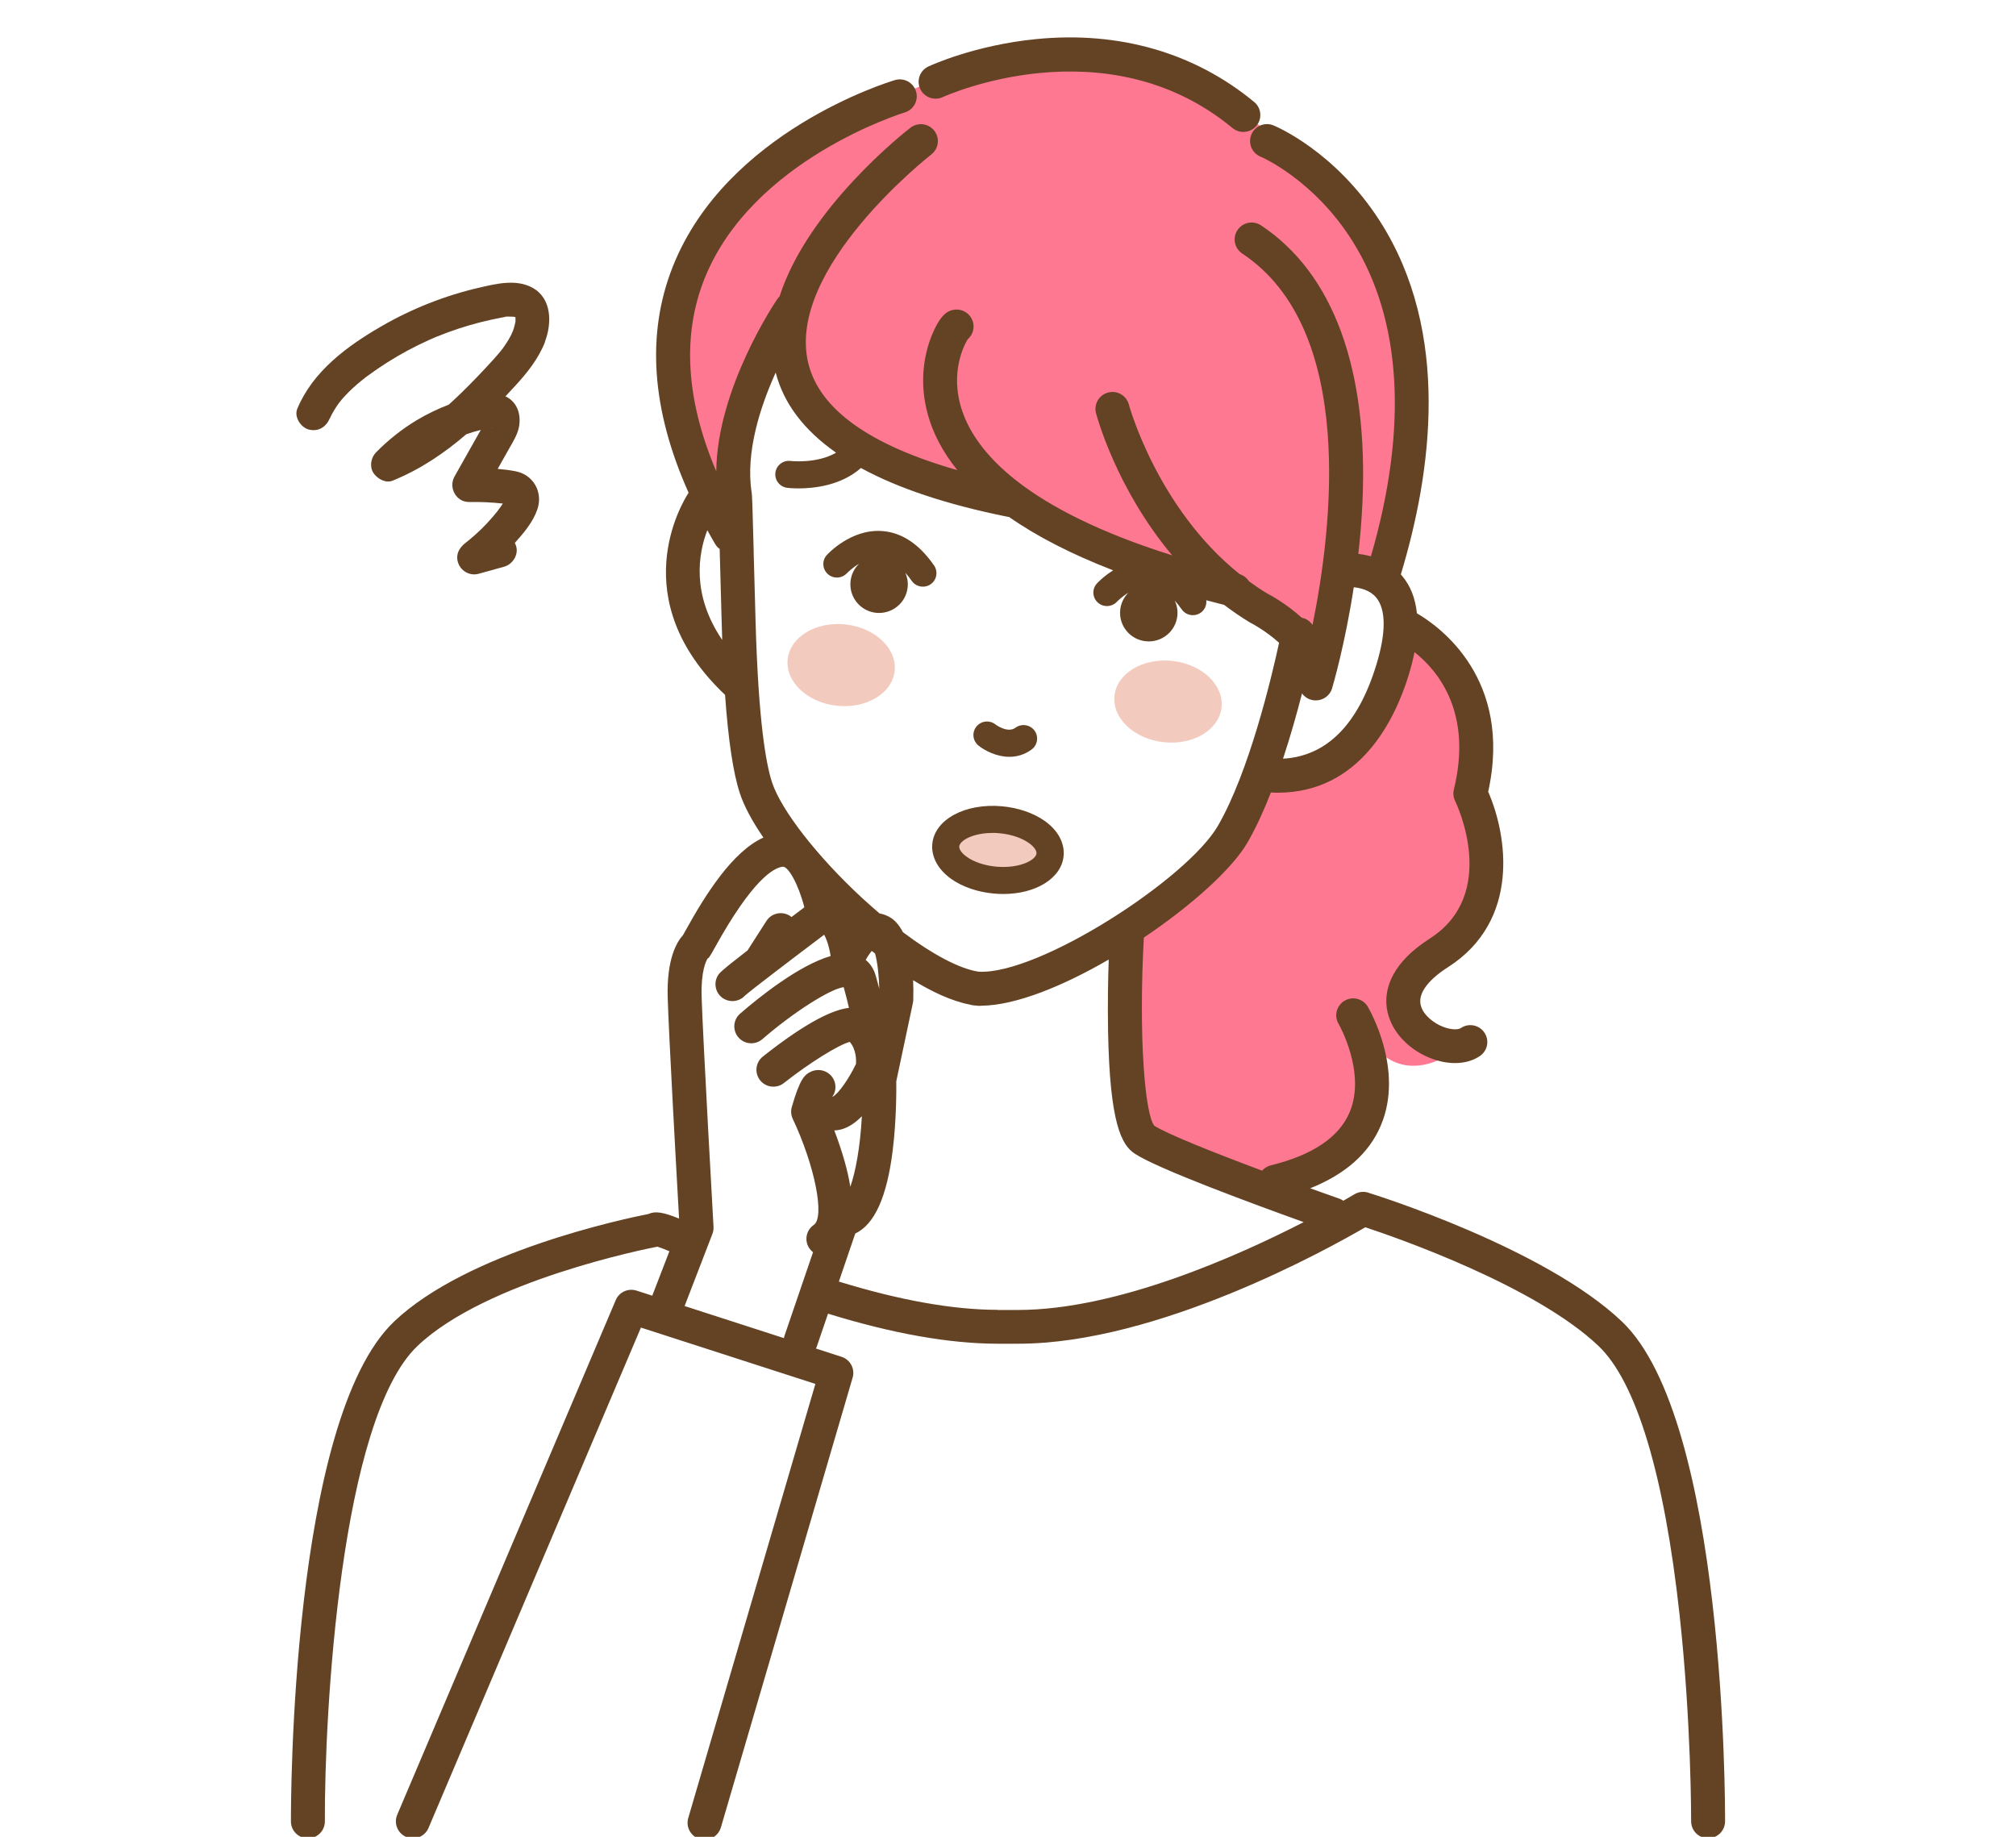 <svg width="90" height="82" viewBox="0 0 90 82" fill="none" xmlns="http://www.w3.org/2000/svg">
<g clip-path="url(#clip0_215_32)">
<path d="M39.94 29.958C39.827 30.96 38.667 31.652 37.349 31.505C36.03 31.357 35.051 30.425 35.165 29.424C35.278 28.423 36.438 27.73 37.756 27.878C39.075 28.025 40.053 28.957 39.94 29.958Z" fill="#F3CABE"/>
<path d="M54.532 31.586C54.645 30.585 53.666 29.654 52.347 29.506C51.027 29.359 49.867 30.051 49.754 31.053C49.641 32.054 50.62 32.985 51.939 33.132C53.259 33.28 54.42 32.587 54.532 31.586Z" fill="#F3CABE"/>
<path d="M32.092 23.052C32.092 23.052 28.234 16.206 31.082 11.363C33.931 6.52 41.655 3.616 41.655 3.616C41.655 3.616 48.813 0.047 55.299 5.151C55.299 5.151 66.735 9.387 61.62 25.369H59.992L58.852 29.692L53.824 25.369C53.824 25.369 48.931 25.389 45.145 22.251C45.145 22.251 35.056 20.381 34.72 15.437L33.044 17.976L32.089 23.052H32.092Z" fill="#FF7891"/>
<path d="M62.557 28.145C62.557 28.145 61.552 34.989 56.592 34.807L55.519 36.097C55.519 36.097 53.039 40.569 50.559 41.505V50.11L57.104 53.127C57.104 53.127 61.484 51.591 61.417 49.252L60.948 46.114C60.948 46.114 62.156 48.785 64.97 46.915C64.97 46.915 61.343 45.173 63.089 43.505C64.834 41.839 67.361 40.019 66.242 36.961L65.571 35.358C65.571 35.358 67.716 30.015 62.555 28.145H62.557Z" fill="#FF7891"/>
<path d="M44.624 39.246C45.846 39.246 46.836 38.652 46.836 37.919C46.836 37.186 45.846 36.592 44.624 36.592C43.402 36.592 42.412 37.186 42.412 37.919C42.412 38.652 43.402 39.246 44.624 39.246Z" fill="#F3CABE"/>
<path d="M43.687 33.289C43.983 33.521 44.5 33.786 45.062 33.786C45.389 33.786 45.733 33.697 46.056 33.458C46.324 33.258 46.38 32.881 46.182 32.613C45.982 32.346 45.602 32.29 45.334 32.487C44.986 32.746 44.452 32.351 44.434 32.338C44.173 32.133 43.793 32.179 43.586 32.44C43.379 32.703 43.425 33.08 43.687 33.287V33.289Z" fill="#644325"/>
<path d="M61.081 53.241C60.874 53.176 60.648 53.205 60.463 53.317C60.452 53.324 60.277 53.428 59.97 53.604C59.918 53.567 59.861 53.535 59.796 53.513C59.39 53.37 58.948 53.213 58.49 53.048C60.062 52.423 61.123 51.482 61.646 50.24C62.699 47.749 61.127 45.056 61.062 44.941C60.848 44.582 60.384 44.463 60.025 44.675C59.665 44.888 59.545 45.351 59.759 45.709C59.772 45.731 60.999 47.883 60.251 49.654C59.78 50.77 58.595 51.567 56.733 52.023C56.577 52.062 56.444 52.147 56.343 52.26C54.185 51.454 52.117 50.629 51.531 50.255C51.108 49.725 50.825 46.257 51.065 41.856C53.185 40.432 55.014 38.79 55.694 37.608C56.073 36.95 56.422 36.186 56.736 35.38C56.836 35.384 56.936 35.389 57.034 35.389C60.707 35.389 62.274 32.137 62.888 30.137C62.997 29.781 63.084 29.44 63.148 29.114C64.179 29.928 65.752 31.796 64.904 35.245C64.863 35.415 64.883 35.597 64.959 35.753C65.042 35.923 66.929 39.919 63.823 41.904C62.15 42.975 61.849 44.083 61.892 44.821C61.947 45.755 62.603 46.639 63.603 47.125C64.057 47.347 64.521 47.458 64.952 47.458C65.384 47.458 65.761 47.351 66.07 47.141C66.415 46.904 66.502 46.435 66.264 46.092C66.027 45.748 65.556 45.661 65.212 45.898C65.098 45.977 64.719 45.992 64.27 45.772C63.889 45.586 63.433 45.203 63.405 44.736C63.377 44.258 63.817 43.705 64.643 43.177C67.89 41.098 67.287 37.287 66.437 35.345C67.548 30.287 64.237 27.95 63.255 27.379C63.185 26.71 62.967 26.149 62.592 25.706C62.575 25.684 62.555 25.665 62.537 25.643C63.913 21.106 64.784 14.845 61.605 9.875C59.604 6.748 56.96 5.642 56.849 5.597C56.463 5.438 56.023 5.623 55.864 6.007C55.705 6.392 55.888 6.833 56.273 6.993C56.297 7.002 58.643 8.003 60.378 10.764C62.583 14.271 62.862 19.123 61.201 24.835C61.001 24.779 60.811 24.746 60.639 24.727C60.722 24.006 60.785 23.248 60.822 22.468C61.099 16.5 59.534 12.208 56.295 10.06C55.947 9.83 55.476 9.923 55.245 10.271C55.014 10.618 55.108 11.087 55.456 11.318C60.55 14.699 59.471 23.593 58.595 27.9C58.488 27.739 58.32 27.617 58.115 27.576C58.115 27.576 58.115 27.576 58.113 27.576C57.431 26.953 56.722 26.571 56.559 26.486C56.28 26.317 56.012 26.136 55.755 25.947C55.661 25.8 55.517 25.687 55.341 25.63C51.668 22.687 50.408 18.109 50.395 18.059C50.289 17.657 49.874 17.416 49.469 17.523C49.064 17.629 48.824 18.042 48.929 18.446C48.977 18.63 49.857 21.851 52.331 24.792C45.768 22.726 43.587 20.203 42.957 18.348C42.368 16.615 43.072 15.353 43.203 15.144C43.38 14.992 43.482 14.76 43.46 14.51C43.425 14.095 43.059 13.789 42.641 13.822C42.351 13.846 42.033 13.985 41.658 14.829C41.496 15.194 41.289 15.789 41.228 16.554C41.141 17.675 41.361 19.284 42.737 20.987C38.803 19.864 36.566 18.257 36.078 16.189C35.087 11.98 41.514 6.945 41.577 6.896C41.908 6.639 41.967 6.166 41.71 5.836C41.453 5.506 40.978 5.447 40.646 5.701C40.413 5.881 36.067 9.285 34.803 13.231C34.766 13.266 34.733 13.305 34.703 13.348C34.583 13.526 32.011 17.347 31.976 21.041C30.625 17.859 30.444 14.979 31.445 12.458C33.561 7.121 40.319 5.043 40.387 5.021C40.788 4.902 41.015 4.48 40.895 4.083C40.775 3.683 40.352 3.455 39.953 3.575C39.648 3.666 32.432 5.873 30.039 11.893C28.842 14.901 29.082 18.291 30.741 21.997C30.427 22.477 27.859 26.755 32.369 31.021C32.512 33.058 32.737 34.535 33.033 35.425C33.236 36.034 33.609 36.705 34.08 37.391C32.704 38.014 31.506 39.91 30.584 41.578C30.544 41.648 30.514 41.706 30.49 41.748C30.215 42.047 29.758 42.808 29.808 44.528C29.853 46.131 30.213 52.596 30.316 54.401C29.609 54.11 29.245 54.058 28.949 54.195C27.816 54.419 20.856 55.893 17.594 58.997C12.969 63.397 12.986 80.585 12.988 81.315C12.988 81.73 13.328 82.067 13.747 82.067H13.749C14.168 82.067 14.505 81.726 14.503 81.309C14.483 76.52 15.19 63.369 18.638 60.087C21.7 57.175 28.855 55.75 29.346 55.654C29.435 55.68 29.601 55.739 29.884 55.858L29.119 57.842L28.419 57.616C28.044 57.496 27.641 57.679 27.489 58.039L17.733 81.016C17.57 81.4 17.751 81.843 18.136 82.006C18.522 82.169 18.967 81.989 19.13 81.604L28.613 59.266L36.401 61.781L30.725 81.163C30.608 81.563 30.839 81.982 31.24 82.099C31.309 82.121 31.381 82.13 31.453 82.13C31.78 82.13 32.083 81.915 32.181 81.587L38.064 61.501C38.179 61.11 37.959 60.697 37.571 60.572L36.427 60.202C36.44 60.176 36.453 60.148 36.462 60.12L36.965 58.645C39.844 59.535 42.392 59.987 44.546 59.987H45.459C51.69 59.987 59.323 55.737 60.951 54.788C62.415 55.272 68.549 57.411 71.362 60.087C73.047 61.69 74.298 65.836 74.98 72.078C75.508 76.895 75.497 81.263 75.497 81.306C75.497 81.724 75.832 82.062 76.251 82.064H76.253C76.669 82.064 77.009 81.728 77.012 81.313C77.014 80.583 77.031 63.393 72.406 58.995C68.958 55.715 61.402 53.341 61.081 53.244V53.241ZM59.467 30.732C59.499 30.623 60.04 28.795 60.436 26.217C60.742 26.247 61.166 26.349 61.439 26.679C61.881 27.216 61.881 28.258 61.439 29.694C60.62 32.357 59.222 33.757 57.278 33.87C57.614 32.856 57.897 31.844 58.126 30.956C58.233 31.103 58.394 31.214 58.588 31.253C58.641 31.264 58.691 31.268 58.743 31.268C59.072 31.268 59.371 31.053 59.469 30.73L59.467 30.732ZM31.577 23.669C31.689 23.871 31.802 24.075 31.922 24.279C31.976 24.373 32.048 24.449 32.129 24.509C32.129 24.57 32.131 24.629 32.133 24.69C32.155 25.5 32.183 26.525 32.218 27.793C32.225 28.058 32.233 28.315 32.242 28.567C30.852 26.527 31.183 24.692 31.577 23.669ZM33.648 24.648C33.589 22.459 33.58 22.134 33.556 21.984C33.278 20.203 33.931 18.174 34.629 16.632C34.982 18.005 35.884 19.199 37.325 20.209C36.47 20.709 35.309 20.581 35.291 20.578C34.96 20.537 34.657 20.772 34.616 21.102C34.574 21.432 34.81 21.734 35.141 21.777C35.169 21.782 35.363 21.803 35.655 21.803C36.335 21.803 37.549 21.677 38.434 20.893C40.099 21.801 42.283 22.527 44.979 23.07C45.001 23.074 45.021 23.074 45.042 23.076C46.296 23.951 47.85 24.748 49.694 25.461C49.258 25.735 48.987 26.026 48.968 26.049C48.743 26.295 48.763 26.675 49.009 26.899C49.255 27.122 49.637 27.105 49.864 26.862C49.868 26.857 50.068 26.647 50.374 26.46C50.177 26.66 50.042 26.922 50.01 27.222C49.935 27.924 50.446 28.554 51.15 28.627C51.853 28.701 52.486 28.193 52.56 27.491C52.586 27.248 52.54 27.016 52.442 26.81C52.547 26.925 52.651 27.055 52.754 27.203C52.871 27.372 53.061 27.463 53.253 27.463C53.37 27.463 53.492 27.429 53.597 27.357C53.787 27.227 53.874 27.009 53.852 26.797C54.114 26.866 54.38 26.936 54.648 27.003C55.009 27.276 55.389 27.539 55.79 27.783C55.807 27.793 55.825 27.802 55.842 27.811C55.855 27.817 56.515 28.16 57.102 28.695C56.751 30.311 55.761 34.455 54.377 36.857C53.011 39.233 46.379 43.52 43.698 43.379C42.859 43.259 41.649 42.621 40.309 41.615C40.132 41.272 39.936 41.083 39.781 40.981C39.62 40.877 39.446 40.809 39.267 40.779C39.005 40.555 38.742 40.323 38.476 40.078C36.494 38.245 34.886 36.181 34.472 34.943C34.204 34.142 33.857 32.242 33.731 27.75C33.696 26.482 33.668 25.459 33.646 24.646L33.648 24.648ZM37.961 52.979C37.907 52.636 37.824 52.268 37.715 51.875C37.571 51.361 37.401 50.872 37.244 50.459C37.255 50.459 37.266 50.461 37.279 50.461C37.31 50.461 37.34 50.461 37.371 50.455C37.78 50.407 38.153 50.16 38.476 49.832C38.401 51.235 38.192 52.316 37.961 52.979ZM39.256 44.154C39.206 43.954 39.149 43.75 39.09 43.542C39.007 43.257 38.855 43.023 38.648 42.855C38.715 42.725 38.82 42.571 38.918 42.452C38.966 42.491 39.016 42.53 39.066 42.569C39.169 42.944 39.241 43.544 39.254 44.156L39.256 44.154ZM30.562 58.306L31.804 55.085C31.843 54.985 31.859 54.879 31.854 54.773C31.85 54.688 31.375 46.289 31.322 44.48C31.29 43.357 31.519 42.905 31.59 42.79C31.669 42.745 31.658 42.725 31.724 42.632C31.765 42.569 31.811 42.486 31.911 42.306C33.589 39.274 34.531 38.74 34.943 38.692C35.189 38.666 35.653 39.493 35.908 40.505C35.705 40.66 35.514 40.803 35.333 40.94C35.309 40.92 35.287 40.901 35.261 40.883C34.908 40.66 34.439 40.764 34.215 41.114L33.373 42.428C32.155 43.368 32.105 43.451 32.044 43.557C31.832 43.917 31.957 44.38 32.316 44.589C32.436 44.658 32.567 44.691 32.698 44.691C32.909 44.691 33.114 44.604 33.26 44.443C33.519 44.213 35.187 42.94 36.793 41.728C36.882 41.887 36.998 42.176 37.083 42.679C35.66 43.092 33.875 44.528 33.042 45.251C32.726 45.525 32.693 46 32.968 46.315C33.243 46.63 33.72 46.663 34.036 46.389C35.424 45.186 37.068 44.143 37.665 44.069C37.754 44.391 37.833 44.699 37.9 44.993C37.236 45.069 36.093 45.555 34.056 47.167C33.729 47.425 33.674 47.901 33.934 48.227C34.193 48.552 34.67 48.607 34.997 48.348C36.135 47.449 37.434 46.643 37.935 46.513C38.225 46.843 38.225 47.314 38.214 47.497C37.889 48.177 37.401 48.863 37.17 48.959C37.163 48.959 37.159 48.961 37.155 48.963C37.19 48.913 37.222 48.861 37.244 48.802C37.397 48.413 37.205 47.977 36.817 47.823C36.612 47.742 36.381 47.753 36.181 47.851C35.921 47.979 35.708 48.166 35.348 49.421C35.298 49.597 35.313 49.786 35.392 49.951C36.377 52.038 36.832 54.338 36.329 54.684C35.984 54.92 35.897 55.389 36.135 55.733C36.181 55.8 36.235 55.854 36.296 55.902L35.023 59.629C35.01 59.666 35.004 59.703 34.997 59.737L30.562 58.304V58.306ZM44.541 58.474C42.549 58.474 40.165 58.048 37.449 57.212L38.181 55.068C39.049 54.655 39.598 53.428 39.855 51.341C40.023 49.964 40.017 48.63 40.012 48.272L40.755 44.771C40.764 44.725 40.771 44.682 40.771 44.636C40.779 44.317 40.777 44.026 40.764 43.759C41.601 44.272 42.477 44.688 43.288 44.845C43.34 44.862 43.393 44.873 43.449 44.88L43.648 44.899C43.672 44.901 43.696 44.904 43.719 44.904C43.754 44.904 43.789 44.901 43.822 44.897C45.343 44.884 47.457 44.02 49.497 42.836C49.469 43.65 49.445 44.804 49.467 46C49.539 50.188 50.079 51.117 50.655 51.5C51.679 52.181 56.082 53.797 58.2 54.558C55.23 56.084 49.861 58.48 45.446 58.48H44.532L44.541 58.474Z" fill="#644325"/>
<path d="M46.267 1.744C43.499 2.016 41.527 2.93 41.444 2.969C41.067 3.147 40.903 3.595 41.082 3.972C41.259 4.35 41.71 4.511 42.089 4.335C42.161 4.3 49.358 1.03 55.022 5.716C55.164 5.834 55.336 5.89 55.506 5.89C55.724 5.89 55.94 5.797 56.09 5.617C56.358 5.295 56.312 4.819 55.992 4.554C53.331 2.354 49.97 1.381 46.269 1.744H46.267Z" fill="#644325"/>
<path d="M37.809 25.591C37.809 25.591 38.026 25.358 38.353 25.167C38.144 25.369 38.002 25.641 37.97 25.951C37.896 26.653 38.406 27.283 39.11 27.357C39.814 27.43 40.446 26.922 40.52 26.221C40.544 25.991 40.505 25.769 40.417 25.569C40.513 25.678 40.607 25.795 40.701 25.93C40.818 26.099 41.008 26.19 41.2 26.19C41.318 26.19 41.44 26.156 41.544 26.084C41.819 25.895 41.889 25.519 41.699 25.243C41.032 24.281 40.247 23.764 39.365 23.706C37.985 23.612 36.956 24.729 36.913 24.776C36.688 25.022 36.708 25.402 36.954 25.626C37.2 25.849 37.582 25.832 37.809 25.589V25.591Z" fill="#644325"/>
<path d="M42.466 39.239C42.969 39.593 43.645 39.826 44.373 39.891C44.515 39.904 44.652 39.91 44.789 39.91C46.243 39.91 47.392 39.207 47.483 38.208C47.536 37.632 47.226 37.063 46.636 36.646C46.132 36.292 45.456 36.059 44.728 35.994C43.085 35.847 41.718 36.585 41.62 37.678C41.568 38.253 41.878 38.822 42.468 39.239H42.466ZM44.303 37.182C44.404 37.182 44.508 37.187 44.615 37.198C45.125 37.243 45.605 37.402 45.929 37.632C46.152 37.788 46.282 37.969 46.272 38.099C46.245 38.397 45.515 38.781 44.48 38.69C43.97 38.644 43.49 38.486 43.166 38.255C42.943 38.099 42.813 37.919 42.824 37.788C42.847 37.523 43.436 37.185 44.303 37.185V37.182Z" fill="#644325"/>
<path d="M24.33 15.247C24.644 14.428 24.638 13.312 23.762 12.84C23.034 12.449 22.157 12.666 21.401 12.84C19.869 13.192 18.378 13.783 17.018 14.571C15.49 15.455 13.967 16.576 13.271 18.25C13.119 18.617 13.435 19.095 13.801 19.18C14.243 19.28 14.57 19.045 14.734 18.652C14.668 18.811 14.762 18.598 14.784 18.554C14.821 18.483 14.86 18.411 14.9 18.342C14.982 18.2 15.076 18.07 15.17 17.938C15.07 18.081 15.218 17.881 15.242 17.853C15.294 17.79 15.348 17.729 15.405 17.671C15.516 17.551 15.634 17.434 15.754 17.323C15.867 17.219 15.985 17.117 16.105 17.019C16.168 16.967 16.231 16.917 16.294 16.867C16.334 16.837 16.375 16.806 16.414 16.778C16.695 16.572 16.983 16.374 17.277 16.187C17.87 15.811 18.487 15.479 19.126 15.19C19.195 15.158 19.265 15.127 19.335 15.097C19.344 15.092 19.37 15.082 19.392 15.073C19.416 15.062 19.448 15.049 19.457 15.045C19.629 14.975 19.803 14.908 19.978 14.843C20.296 14.725 20.619 14.619 20.945 14.523C21.281 14.426 21.621 14.339 21.963 14.265C22.125 14.23 22.286 14.198 22.447 14.167C22.486 14.161 22.523 14.154 22.563 14.148C22.707 14.119 22.523 14.148 22.519 14.152C22.563 14.122 22.707 14.135 22.759 14.135C22.813 14.135 22.866 14.135 22.92 14.139C22.944 14.146 22.981 14.15 22.997 14.154C22.994 14.154 23.001 14.154 23.009 14.159C23.009 14.163 23.009 14.165 23.012 14.167C23.012 14.209 23.012 14.25 23.012 14.289C23.012 14.304 23.012 14.332 23.012 14.358C23.012 14.367 23.007 14.376 23.005 14.389C22.986 14.478 22.966 14.565 22.94 14.652C22.92 14.719 22.892 14.784 22.872 14.849C22.922 14.686 22.85 14.895 22.824 14.945C22.75 15.09 22.667 15.229 22.576 15.366C22.53 15.436 22.482 15.501 22.434 15.568C22.43 15.575 22.428 15.579 22.423 15.583C22.404 15.609 22.382 15.635 22.362 15.659C22.258 15.787 22.149 15.913 22.038 16.037C21.582 16.541 21.111 17.034 20.625 17.51C20.431 17.699 20.233 17.883 20.032 18.066C19.535 18.257 19.052 18.489 18.596 18.763C17.938 19.16 17.325 19.647 16.787 20.196C16.56 20.429 16.486 20.828 16.669 21.111C16.837 21.369 17.21 21.586 17.526 21.458C18.749 20.963 19.83 20.235 20.819 19.384C21.03 19.312 21.246 19.247 21.464 19.193C21.447 19.226 21.427 19.256 21.41 19.288C21.037 19.951 20.662 20.611 20.29 21.274C20.013 21.765 20.359 22.418 20.943 22.41C21.447 22.403 21.948 22.425 22.447 22.479C22.406 22.546 22.36 22.611 22.314 22.674C22.284 22.718 22.249 22.761 22.218 22.805C22.214 22.809 22.214 22.811 22.212 22.814C22.207 22.818 22.205 22.822 22.199 22.831C22.051 23.015 21.896 23.194 21.735 23.367C21.573 23.539 21.403 23.706 21.227 23.863C21.146 23.934 21.065 24.006 20.983 24.073C20.933 24.114 20.882 24.156 20.832 24.195C20.821 24.203 20.817 24.208 20.81 24.214C20.804 24.221 20.795 24.225 20.782 24.236C20.477 24.466 20.314 24.805 20.473 25.179C20.616 25.52 21 25.717 21.366 25.615C21.748 25.509 22.127 25.404 22.508 25.298C22.89 25.192 23.164 24.757 23.038 24.369C23.023 24.323 23.005 24.279 22.983 24.238C23.38 23.795 23.792 23.311 23.988 22.744C24.252 21.977 23.816 21.189 23.009 21.037C22.75 20.987 22.486 20.954 22.218 20.933C22.391 20.626 22.563 20.322 22.735 20.016C22.914 19.701 23.121 19.375 23.177 19.013C23.256 18.505 23.105 17.994 22.633 17.727C22.611 17.714 22.587 17.705 22.563 17.694C22.704 17.544 22.846 17.392 22.986 17.24C23.535 16.643 24.043 16.013 24.337 15.251L24.33 15.247ZM22.999 14.137C22.999 14.137 22.999 14.137 23.003 14.139C23.003 14.139 23.001 14.139 22.999 14.137ZM23.038 14.167C23.127 14.241 23.073 14.185 23.038 14.167ZM23.014 14.187C23.014 14.187 23.012 14.18 23.012 14.169C23.014 14.18 23.016 14.187 23.014 14.187ZM21.957 19.08C21.957 19.08 21.963 19.08 21.966 19.08C21.92 19.095 21.857 19.121 21.957 19.08Z" fill="#644325"/>
</g>
<defs>
<clipPath id="clip0_215_32">
<rect width="90" height="82" fill="white"/>
</clipPath>
</defs>
</svg>

